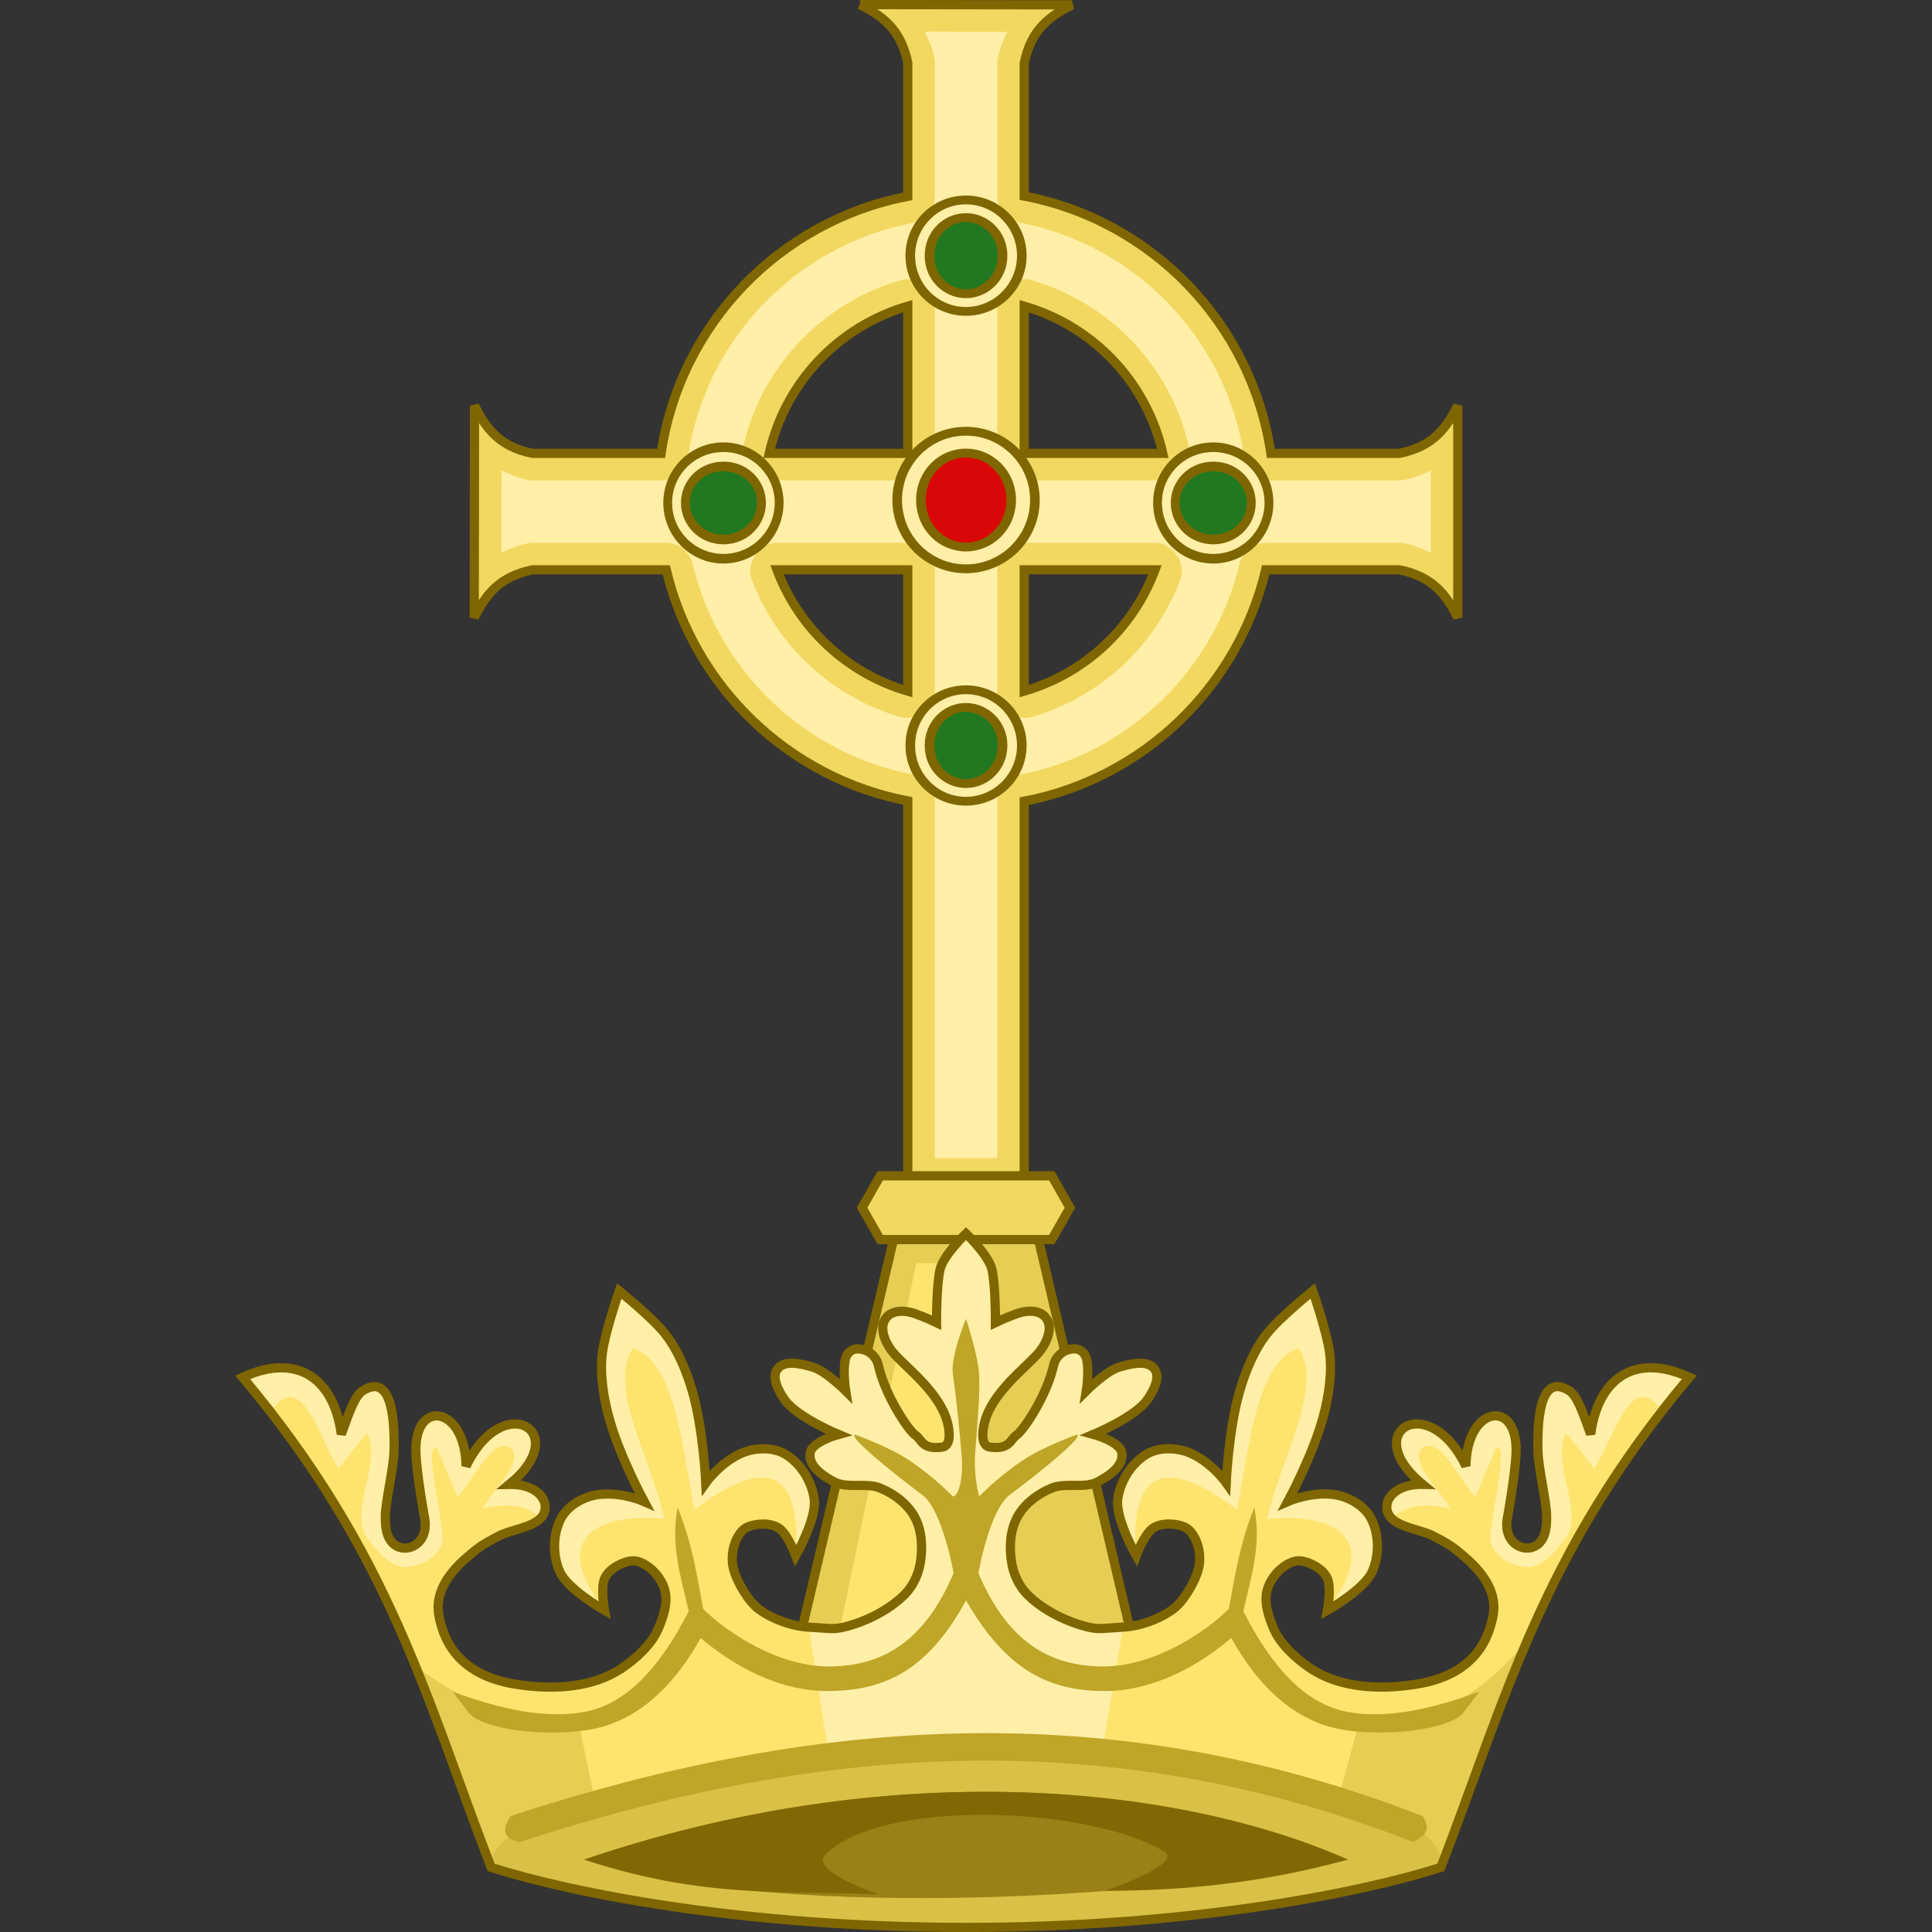 <?xml version="1.0" encoding="UTF-8" standalone="no"?>
<!-- Created with Inkscape (http://www.inkscape.org/) -->

<svg
   xmlns:dc="http://purl.org/dc/elements/1.1/"
   xmlns:cc="http://creativecommons.org/ns#"
   xmlns:rdf="http://www.w3.org/1999/02/22-rdf-syntax-ns#"
   xmlns:svg="http://www.w3.org/2000/svg"
   xmlns="http://www.w3.org/2000/svg"
   xmlns:sodipodi="http://sodipodi.sourceforge.net/DTD/sodipodi-0.dtd"
   xmlns:inkscape="http://www.inkscape.org/namespaces/inkscape"
   width="210"
   height="210"
   id="svg119651"
   version="1.1"
   inkscape:version="0.48.1 r9760"
   sodipodi:docname="20110609185238!Badge_of_the_Wales_Herald_Extraordinary.svg">
  <rect width="100%" height="100%" fill="#333333" stroke="none"/>
  <defs
     id="defs119653" />
  <sodipodi:namedview
     id="base"
     pagecolor="#ffffff"
     bordercolor="#666666"
     borderopacity="1.0"
     inkscape:pageopacity="0.0"
     inkscape:pageshadow="2"
     inkscape:zoom="2.1952381"
     inkscape:cx="105"
     inkscape:cy="105"
     inkscape:document-units="px"
     inkscape:current-layer="g11715"
     showgrid="false"
     fit-margin-top="0"
     fit-margin-left="0"
     fit-margin-right="0"
     fit-margin-bottom="0"
     inkscape:window-width="1280"
     inkscape:window-height="679"
     inkscape:window-x="0"
     inkscape:window-y="0"
     inkscape:window-maximized="1"
     showguides="true"
     inkscape:guide-bbox="true" />
  <g
     inkscape:groupmode="layer"
     id="layer2"
     inkscape:label="Layer">
    <g
       id="g11715">
      <g
         id="g11901">
        <g
           style="stroke-width:1;stroke-miterlimit:4;stroke-dasharray:none"
           id="g93276"
           transform="translate(322.459,-99.813)">
          <g
             style="stroke-width:1;stroke-miterlimit:4;stroke-dasharray:none"
             id="g93219">
            <g
               style="stroke-width:1;stroke-miterlimit:4;stroke-dasharray:none"
               id="g93067">
              <path
                 transform="translate(-22.132,-675.75)"
                 id="path92972-1-3"
                 d="m -206.844,776.062 c 2.266,1.172 4.424,2.543 5.188,6.344 l 0,14.5 c -13.882,2.66 -24.742,13.858 -26.812,27.938 l -13.969,0 c -3.801,-0.763 -5.141,-2.922 -6.312,-5.188 -0.005,7.676 -0.026,15.355 -0.031,23.031 1.172,-2.266 2.543,-4.424 6.344,-5.188 l 14.531,0 c 3.018,12.738 13.314,22.641 26.25,25.125 l 0,51.75 12.656,0 0,-51.719 c 12.948,-2.473 23.235,-12.407 26.25,-25.156 l 14.531,0 c 3.801,0.763 5.172,2.922 6.344,5.188 -0.005,-7.676 0.005,-15.355 0,-23.031 -1.172,2.266 -2.543,4.424 -6.344,5.188 l -13.969,0 C -164.256,810.752 -175.106,799.523 -189,796.875 l 0,-14.438 c 0.763,-3.801 2.922,-5.172 5.188,-6.344 -7.676,-0.005 -15.355,-0.026 -23.031,-0.031 z m 5.188,32.781 0,16 -15.062,0 c 1.742,-7.683 7.489,-13.785 15.062,-16 z m 12.656,0 c 7.582,2.205 13.323,8.302 15.062,16 l -15.062,0 0,-16 z m -26.875,28.656 14.219,0 0,13.188 c -6.613,-1.941 -11.839,-6.851 -14.219,-13.188 z m 26.875,0 14.219,0 c -2.377,6.348 -7.597,11.255 -14.219,13.188 l 0,-13.188 z"
                 style="fill:#f2d861;fill-opacity:1;stroke:#806600;stroke-width:1;stroke-linecap:butt;stroke-linejoin:miter;stroke-miterlimit:4;stroke-opacity:1;stroke-dasharray:none;display:inline"
                 inkscape:connector-curvature="0" />
              <path
                 sodipodi:nodetypes="cccccccccccccccccccccccccccccccccccccccccccccccccccccccccccccccccccccc"
                 inkscape:connector-curvature="0"
                 id="path93064"
                 d="m -221.938,103.25 c 0.425,0.847 0.816,1.771 1.031,2.844 0.039,0.185 0.06,0.374 0.062,0.562 l 0,14.5 c -6e-4,1.347 -1.052,2.62 -2.375,2.875 -12.667,2.428 -22.58,12.658 -24.469,25.5 -0.204,1.378 -1.513,2.504 -2.906,2.5 l -13.969,0 c -0.189,-0.003 -0.378,-0.024 -0.562,-0.062 -1.063,-0.214 -1.973,-0.611 -2.812,-1.031 -0.005,2.99 -0.027,5.98 -0.031,8.969 0.847,-0.425 1.771,-0.816 2.844,-1.031 0.185,-0.039 0.374,-0.06 0.562,-0.062 l 14.531,0 c 1.303,0.002 2.542,0.982 2.844,2.25 2.752,11.615 12.166,20.671 23.969,22.938 1.323,0.255 2.374,1.528 2.375,2.875 l 0,38.812 6.781,0 0,-38.781 c 6e-4,-1.347 1.052,-2.62 2.375,-2.875 11.809,-2.255 21.219,-11.339 23.969,-22.969 0.302,-1.268 1.54,-2.248 2.844,-2.25 l 14.531,0 c 0.189,0.003 0.378,0.024 0.562,0.062 1.073,0.215 1.996,0.606 2.844,1.031 5.3e-4,-2.99 -5.3e-4,-5.98 0,-8.969 -0.847,0.425 -1.771,0.816 -2.844,1.031 -0.185,0.039 -0.374,0.06 -0.562,0.062 l -13.969,0 c -1.393,0.004 -2.702,-1.122 -2.906,-2.5 -1.887,-12.857 -11.796,-23.116 -24.469,-25.531 -1.323,-0.255 -2.374,-1.528 -2.375,-2.875 l 0,-14.438 c 0.003,-0.189 0.024,-0.378 0.062,-0.562 0.215,-1.073 0.606,-1.996 1.031,-2.844 -2.99,-0.005 -5.98,-0.027 -8.969,-0.031 z m -1.812,26.906 c 1.529,0.012 2.911,1.409 2.906,2.938 l 0,16 c 0.004,1.539 -1.398,2.942 -2.938,2.938 l -15.062,0 c -1.754,-0.005 -3.242,-1.885 -2.844,-3.594 1.975,-8.712 8.513,-15.646 17.094,-18.156 0.273,-0.083 0.558,-0.125 0.844,-0.125 z m 12.719,0 c 0.244,0.011 0.486,0.054 0.719,0.125 8.591,2.499 15.123,9.431 17.094,18.156 0.398,1.708 -1.09,3.588 -2.844,3.594 l -15.062,0 c -1.539,0.004 -2.942,-1.398 -2.938,-2.938 l 0,-16 c -0.005,-1.571 1.461,-2.992 3.031,-2.938 z m -27.062,28.656 c 0.031,-5e-4 0.062,-5e-4 0.094,0 l 14.219,0 c 1.539,-0.004 2.942,1.398 2.938,2.938 l 0,13.188 c 3.9e-4,1.811 -2.011,3.32 -3.75,2.812 -7.494,-2.199 -13.456,-7.777 -16.156,-14.969 -0.661,-1.74 0.796,-3.917 2.656,-3.969 z m 26.969,0 14.219,0 c 1.892,-0.007 3.421,2.2 2.75,3.969 -2.697,7.203 -8.652,12.779 -16.156,14.969 -1.739,0.508 -3.75,-1.001 -3.75,-2.812 l 0,-13.188 c -0.004,-1.539 1.398,-2.942 2.938,-2.938 z"
                 style="fill:#ffefa7;fill-opacity:1;stroke:none;display:inline" />
            </g>
            <g
               style="stroke-width:1;stroke-miterlimit:4;stroke-dasharray:none"
               id="g93200"
               transform="translate(-0.381,0)">
              <g
                 style="stroke-width:1;stroke-miterlimit:4;stroke-dasharray:none"
                 transform="translate(-4.7640905e-6,-0.927)"
                 id="g93104">
                <path
                   sodipodi:type="inkscape:offset"
                   inkscape:radius="0"
                   inkscape:original="M -194.53125 823.65625 C -198.33488 823.65625 -201.40625 827.01452 -201.40625 831.15625 C -201.40625 835.29798 -198.33488 838.65625 -194.53125 838.65625 C -190.72762 838.65625 -187.625 835.29798 -187.625 831.15625 C -187.625 827.01452 -190.72762 823.65625 -194.53125 823.65625 z "
                   style="fill:#ffefa7;fill-opacity:1;stroke:#806600;stroke-width:0.961;stroke-miterlimit:4;stroke-opacity:1;stroke-dasharray:none"
                   id="path93084"
                   d="m -194.531,823.656 c -3.804,0 -6.875,3.358 -6.875,7.5 0,4.142 3.071,7.5 6.875,7.5 3.804,0 6.906,-3.358 6.906,-7.5 0,-4.142 -3.103,-7.5 -6.906,-7.5 z"
                   transform="matrix(1.086,0,0,0.997,-5.828,-673.572)" />
                <path
                   sodipodi:type="inkscape:offset"
                   inkscape:radius="-2.385613"
                   inkscape:original="M -194.53125 823.65625 C -198.33488 823.65625 -201.40625 827.01452 -201.40625 831.15625 C -201.40625 835.29798 -198.33488 838.65625 -194.53125 838.65625 C -190.72762 838.65625 -187.625 835.29798 -187.625 831.15625 C -187.625 827.01452 -190.72762 823.65625 -194.53125 823.65625 z "
                   style="fill:#d90707;fill-opacity:1;stroke:#806600;stroke-width:0.961;stroke-miterlimit:4;stroke-opacity:1;stroke-dasharray:none;display:inline"
                   id="path93084-0"
                   d="m -194.531,826.031 c -2.399,0 -4.5,2.163 -4.5,5.125 0,2.962 2.101,5.125 4.5,5.125 2.399,0 4.531,-2.175 4.531,-5.125 0,-2.95 -2.132,-5.125 -4.531,-5.125 z"
                   transform="matrix(1.086,0,0,0.997,-5.828,-673.572)" />
              </g>
              <g
                 style="stroke-width:1;stroke-miterlimit:4;stroke-dasharray:none"
                 transform="translate(-4.6296842e-6,0)"
                 id="g93156">
                <g
                   transform="matrix(0.81,0,0,0.81,-41.245,1.979)"
                   style="stroke-width:1.235;stroke-miterlimit:4;stroke-dasharray:none;display:inline"
                   id="g93104-6">
                  <path
                     transform="matrix(1.086,0,0,0.997,-5.828,-673.572)"
                     d="m -194.531,823.656 c -3.804,0 -6.875,3.358 -6.875,7.5 0,4.142 3.071,7.5 6.875,7.5 3.804,0 6.906,-3.358 6.906,-7.5 0,-4.142 -3.103,-7.5 -6.906,-7.5 z"
                     id="path93084-06"
                     style="fill:#ffefa7;fill-opacity:1;stroke:#806600;stroke-width:1.186;stroke-miterlimit:4;stroke-opacity:1;stroke-dasharray:none"
                     inkscape:original="M -194.53125 823.65625 C -198.33488 823.65625 -201.40625 827.01452 -201.40625 831.15625 C -201.40625 835.29798 -198.33488 838.65625 -194.53125 838.65625 C -190.72762 838.65625 -187.625 835.29798 -187.625 831.15625 C -187.625 827.01452 -190.72762 823.65625 -194.53125 823.65625 z "
                     inkscape:radius="0"
                     sodipodi:type="inkscape:offset" />
                  <path
                     transform="matrix(1.086,0,0,0.997,-5.828,-673.572)"
                     d="m -194.531,826.031 c -2.399,0 -4.5,2.163 -4.5,5.125 0,2.962 2.101,5.125 4.5,5.125 2.399,0 4.531,-2.175 4.531,-5.125 0,-2.95 -2.132,-5.125 -4.531,-5.125 z"
                     id="path93084-0-1"
                     style="fill:#217821;fill-opacity:1;stroke:#806600;stroke-width:1.186;stroke-miterlimit:4;stroke-opacity:1;stroke-dasharray:none;display:inline"
                     inkscape:original="M -194.53125 823.65625 C -198.33488 823.65625 -201.40625 827.01452 -201.40625 831.15625 C -201.40625 835.29798 -198.33488 838.65625 -194.53125 838.65625 C -190.72762 838.65625 -187.625 835.29798 -187.625 831.15625 C -187.625 827.01452 -190.72762 823.65625 -194.53125 823.65625 z "
                     inkscape:radius="-2.385613"
                     sodipodi:type="inkscape:offset" />
                </g>
                <g
                   transform="matrix(0.81,0,0,0.81,-41.245,55.221)"
                   style="stroke-width:1.235;stroke-miterlimit:4;stroke-dasharray:none;display:inline"
                   id="g93104-6-4">
                  <path
                     transform="matrix(1.086,0,0,0.997,-5.828,-673.572)"
                     d="m -194.531,823.656 c -3.804,0 -6.875,3.358 -6.875,7.5 0,4.142 3.071,7.5 6.875,7.5 3.804,0 6.906,-3.358 6.906,-7.5 0,-4.142 -3.103,-7.5 -6.906,-7.5 z"
                     id="path93084-06-8"
                     style="fill:#ffefa7;fill-opacity:1;stroke:#806600;stroke-width:1.186;stroke-miterlimit:4;stroke-opacity:1;stroke-dasharray:none"
                     inkscape:original="M -194.53125 823.65625 C -198.33488 823.65625 -201.40625 827.01452 -201.40625 831.15625 C -201.40625 835.29798 -198.33488 838.65625 -194.53125 838.65625 C -190.72762 838.65625 -187.625 835.29798 -187.625 831.15625 C -187.625 827.01452 -190.72762 823.65625 -194.53125 823.65625 z "
                     inkscape:radius="0"
                     sodipodi:type="inkscape:offset" />
                  <path
                     transform="matrix(1.086,0,0,0.997,-5.828,-673.572)"
                     d="m -194.531,826.031 c -2.399,0 -4.5,2.163 -4.5,5.125 0,2.962 2.101,5.125 4.5,5.125 2.399,0 4.531,-2.175 4.531,-5.125 0,-2.95 -2.132,-5.125 -4.531,-5.125 z"
                     id="path93084-0-1-0"
                     style="fill:#217821;fill-opacity:1;stroke:#806600;stroke-width:1.186;stroke-miterlimit:4;stroke-opacity:1;stroke-dasharray:none;display:inline"
                     inkscape:original="M -194.53125 823.65625 C -198.33488 823.65625 -201.40625 827.01452 -201.40625 831.15625 C -201.40625 835.29798 -198.33488 838.65625 -194.53125 838.65625 C -190.72762 838.65625 -187.625 835.29798 -187.625 831.15625 C -187.625 827.01452 -190.72762 823.65625 -194.53125 823.65625 z "
                     inkscape:radius="-2.385613"
                     sodipodi:type="inkscape:offset" />
                </g>
              </g>
              <g
                 id="g93156-6"
                 style="stroke-width:1;stroke-miterlimit:4;stroke-dasharray:none;display:inline"
                 transform="matrix(0,1,-1,0,-62.6,371.557)">
                <g
                   transform="matrix(0.81,0,0,0.81,-41.245,1.979)"
                   style="stroke-width:1.235;stroke-miterlimit:4;stroke-dasharray:none;display:inline"
                   id="g93104-6-1">
                  <path
                     transform="matrix(1.086,0,0,0.997,-5.828,-673.572)"
                     d="m -194.531,823.656 c -3.804,0 -6.875,3.358 -6.875,7.5 0,4.142 3.071,7.5 6.875,7.5 3.804,0 6.906,-3.358 6.906,-7.5 0,-4.142 -3.103,-7.5 -6.906,-7.5 z"
                     id="path93084-06-7"
                     style="fill:#ffefa7;fill-opacity:1;stroke:#806600;stroke-width:1.186;stroke-miterlimit:4;stroke-opacity:1;stroke-dasharray:none"
                     inkscape:original="M -194.53125 823.65625 C -198.33488 823.65625 -201.40625 827.01452 -201.40625 831.15625 C -201.40625 835.29798 -198.33488 838.65625 -194.53125 838.65625 C -190.72762 838.65625 -187.625 835.29798 -187.625 831.15625 C -187.625 827.01452 -190.72762 823.65625 -194.53125 823.65625 z "
                     inkscape:radius="0"
                     sodipodi:type="inkscape:offset" />
                  <path
                     transform="matrix(1.086,0,0,0.997,-5.828,-673.572)"
                     d="m -194.531,826.031 c -2.399,0 -4.5,2.163 -4.5,5.125 0,2.962 2.101,5.125 4.5,5.125 2.399,0 4.531,-2.175 4.531,-5.125 0,-2.95 -2.132,-5.125 -4.531,-5.125 z"
                     id="path93084-0-1-5"
                     style="fill:#217821;fill-opacity:1;stroke:#806600;stroke-width:1.186;stroke-miterlimit:4;stroke-opacity:1;stroke-dasharray:none;display:inline"
                     inkscape:original="M -194.53125 823.65625 C -198.33488 823.65625 -201.40625 827.01452 -201.40625 831.15625 C -201.40625 835.29798 -198.33488 838.65625 -194.53125 838.65625 C -190.72762 838.65625 -187.625 835.29798 -187.625 831.15625 C -187.625 827.01452 -190.72762 823.65625 -194.53125 823.65625 z "
                     inkscape:radius="-2.385613"
                     sodipodi:type="inkscape:offset" />
                </g>
                <g
                   transform="matrix(0.81,0,0,0.81,-41.245,55.221)"
                   style="stroke-width:1.235;stroke-miterlimit:4;stroke-dasharray:none;display:inline"
                   id="g93104-6-4-0">
                  <path
                     transform="matrix(1.086,0,0,0.997,-5.828,-673.572)"
                     d="m -194.531,823.656 c -3.804,0 -6.875,3.358 -6.875,7.5 0,4.142 3.071,7.5 6.875,7.5 3.804,0 6.906,-3.358 6.906,-7.5 0,-4.142 -3.103,-7.5 -6.906,-7.5 z"
                     id="path93084-06-8-1"
                     style="fill:#ffefa7;fill-opacity:1;stroke:#806600;stroke-width:1.186;stroke-miterlimit:4;stroke-opacity:1;stroke-dasharray:none"
                     inkscape:original="M -194.53125 823.65625 C -198.33488 823.65625 -201.40625 827.01452 -201.40625 831.15625 C -201.40625 835.29798 -198.33488 838.65625 -194.53125 838.65625 C -190.72762 838.65625 -187.625 835.29798 -187.625 831.15625 C -187.625 827.01452 -190.72762 823.65625 -194.53125 823.65625 z "
                     inkscape:radius="0"
                     sodipodi:type="inkscape:offset" />
                  <path
                     transform="matrix(1.086,0,0,0.997,-5.828,-673.572)"
                     d="m -194.531,826.031 c -2.399,0 -4.5,2.163 -4.5,5.125 0,2.962 2.101,5.125 4.5,5.125 2.399,0 4.531,-2.175 4.531,-5.125 0,-2.95 -2.132,-5.125 -4.531,-5.125 z"
                     id="path93084-0-1-0-6"
                     style="fill:#217821;fill-opacity:1;stroke:#806600;stroke-width:1.186;stroke-miterlimit:4;stroke-opacity:1;stroke-dasharray:none;display:inline"
                     inkscape:original="M -194.53125 823.65625 C -198.33488 823.65625 -201.40625 827.01452 -201.40625 831.15625 C -201.40625 835.29798 -198.33488 838.65625 -194.53125 838.65625 C -190.72762 838.65625 -187.625 835.29798 -187.625 831.15625 C -187.625 827.01452 -190.72762 823.65625 -194.53125 823.65625 z "
                     inkscape:radius="-2.385613"
                     sodipodi:type="inkscape:offset" />
                </g>
              </g>
            </g>
          </g>
          <g
             style="stroke-width:1;stroke-miterlimit:4;stroke-dasharray:none"
             transform="translate(-0.45,0)"
             id="g93272">
            <path
               id="path93245-5"
               style="fill:#e7cd54;fill-opacity:1;stroke:#806600;stroke-width:1;stroke-linecap:butt;stroke-linejoin:miter;stroke-miterlimit:4;stroke-opacity:1;stroke-dasharray:none;display:inline"
               d="m -236.694,284.827 12.554,-53.473 7.131,0 7.131,0 12.554,53.473 -19.684,0 z"
               inkscape:connector-curvature="0"
               sodipodi:nodetypes="ccccccc" />
            <path
               style="fill:#fee46e;fill-opacity:1;stroke:none"
               d="m -200.281,912.872 6.728,0 -3.037,45.171 -13.126,0 z"
               id="path93266"
               inkscape:connector-curvature="0"
               transform="translate(-22.132,-675.75)"
               sodipodi:nodetypes="ccccc" />
          </g>
          <path
             sodipodi:nodetypes="ccccccc"
             inkscape:connector-curvature="0"
             id="rect93242"
             d="m -226.783,227.619 18.647,0 1.974,3.466 -1.974,3.466 -18.647,0 -1.974,-3.466 z"
             style="fill:#f2d861;fill-opacity:1;stroke:#806600;stroke-width:1;stroke-miterlimit:4;stroke-opacity:1;stroke-dasharray:none" />
        </g>
        <g
           transform="translate(-2.5e-6,0)"
           id="g11886">
          <path
             id="path93304-1-1-9-3-0"
             style="fill:#fee46e;fill-opacity:1;stroke:none;display:inline"
             d="m 156.615,202.971 c 7.064,-18.317 10.923,-34.114 27.007,-53.271 -6.227,-2.823 -9.974,0.456 -10.722,6.194 -1.025,-2.853 -1.535,-4.239 -2.381,-4.758 -2.868,-1.756 -3.445,2.327 -3.353,6.52 0.042,1.949 0.902,5.385 0.943,7.041 0.04,1.597 -0.235,2.329 -0.631,2.842 -1.2,1.553 -4.056,0.567 -3.666,-2.348 0,0 0.895,-4.856 0.98,-7.315 0.203,-5.926 -5.389,-5.089 -5.451,1.487 -4.053,-8.424 -11.708,-3.737 -4.708,1.982 -3.352,-0.066 -4.603,2.167 -3.515,3.539 0.893,1.127 3.367,1.406 4.547,2.009 1.891,0.967 2.278,1.26 3.583,2.38 2.259,1.939 3.47,4.079 3.044,6.324 -0.429,2.265 -1.766,6.371 -8.208,7.444 -4.183,0.697 -8.505,0.413 -11.671,-1.714 -1.529,-1.027 -3.264,-2.612 -3.978,-4.309 -0.563,-1.34 -1.102,-2.924 -0.663,-4.309 0.417,-1.316 1.555,-2.571 2.873,-2.983 0.717,-0.224 1.548,0.087 2.21,0.442 0.597,0.32 1.177,0.811 1.436,1.436 0.437,1.055 0,3.425 0,3.425 0,0 3.989,-2.243 4.862,-4.199 0.78,-1.749 0.763,-4.04 -0.11,-5.745 -0.755,-1.475 -2.551,-2.47 -4.199,-2.652 -2.49,-0.274 -4.862,0.773 -4.862,0.773 0,0 2.755,-5.093 3.867,-9.281 0.577,-2.172 0.97,-4.734 0.663,-6.961 -0.316,-2.296 -1.822,-6.642 -1.822,-6.642 0,0 -3.481,2.785 -4.934,4.591 -1.409,1.751 -2.391,4.15 -3.014,6.309 -1.202,4.163 -1.461,9.948 -1.461,9.948 0,0 -1.494,-2.119 -3.77,-3.165 -1.506,-0.692 -3.558,-0.763 -4.965,0.113 -1.626,1.012 -2.82,2.968 -3.052,4.869 -0.258,2.126 2.007,6.102 2.007,6.102 0,0 0.845,-2.257 1.763,-2.937 0.544,-0.403 1.294,-0.526 1.971,-0.492 0.75,0.037 1.623,0.197 2.122,0.758 0.917,1.032 1.247,2.693 0.928,4.036 -0.337,1.414 -1.614,3.606 -2.786,4.464 -1.486,1.088 -3.591,1.85 -5.431,1.944 -1.952,0.1 -2.563,0.29 -3.792,-0.005 -2.334,-0.56 -4.927,-1.854 -6.619,-3.556 -0.882,-0.888 -1.464,-2.126 -1.679,-3.359 -0.292,-1.666 -0.209,-3.549 0.593,-5.038 0.776,-1.44 2.241,-2.539 3.754,-3.161 1.528,-0.628 3.586,0.096 5.038,-0.692 1.28,-0.694 2.815,-1.727 2.568,-3.161 -0.206,-1.197 -3.062,-1.976 -3.062,-1.976 0,0 4.495,-1.866 5.828,-3.754 0.663,-0.94 1.481,-2.439 0.79,-3.359 -0.772,-1.028 -2.619,-0.562 -3.853,-0.198 -1.402,0.414 -3.556,2.568 -3.556,2.568 0,0 0.355,-2.218 -1e-5,-3.556 -0.126,-0.473 -0.6,-0.94 -1.087,-0.988 -1.146,-0.114 -2.223,0.653 -2.47,1.778 -0.694,3.169 -3.188,7.014 -4.05,7.606 -0.678,0.466 -0.695,1.572 -2.865,1.284 -1.037,-0.138 -0.816,-1.784 -0.593,-2.667 0.801,-3.168 4.206,-5.752 5.73,-7.409 0.953,-1.036 1.929,-3.021 0.79,-4.149 -0.705,-0.699 -1.972,-0.646 -2.964,-0.296 -1.206,0.426 -2.371,0.988 -2.371,0.988 0,0 0.03,-4.1 -0.395,-5.828 C 107.424,136.391 105,134.085 105,134.085 c 0,0 -2.424,2.306 -2.805,3.853 -0.425,1.728 -0.395,5.828 -0.395,5.828 0,0 -1.165,-0.562 -2.371,-0.988 -0.991,-0.35 -2.258,-0.402 -2.964,0.296 -1.139,1.128 -0.163,3.113 0.79,4.149 1.524,1.657 4.928,4.241 5.73,7.409 0.223,0.883 0.445,2.53 -0.593,2.667 -2.17,0.288 -2.187,-0.818 -2.865,-1.284 -0.862,-0.593 -3.356,-4.437 -4.05,-7.606 -0.247,-1.125 -1.323,-1.892 -2.47,-1.778 -0.487,0.048 -0.961,0.515 -1.087,0.988 -0.355,1.339 -1e-5,3.556 -1e-5,3.556 0,0 -2.154,-2.154 -3.556,-2.568 -1.233,-0.364 -3.08,-0.831 -3.853,0.198 -0.691,0.92 0.127,2.419 0.79,3.359 1.333,1.888 5.828,3.754 5.828,3.754 0,0 -2.856,0.779 -3.062,1.976 -0.247,1.435 1.289,2.467 2.568,3.161 1.452,0.787 3.51,0.064 5.038,0.692 1.513,0.622 2.978,1.721 3.754,3.161 0.802,1.489 0.884,3.372 0.593,5.038 -0.216,1.233 -0.797,2.471 -1.679,3.359 -1.692,1.703 -4.285,2.996 -6.619,3.556 -1.229,0.295 -1.84,0.104 -3.792,0.005 -1.839,-0.094 -3.945,-0.856 -5.431,-1.944 -1.172,-0.859 -2.45,-3.051 -2.786,-4.464 -0.32,-1.343 0.01,-3.005 0.928,-4.036 0.499,-0.561 1.372,-0.721 2.122,-0.758 0.676,-0.033 1.427,0.089 1.971,0.492 0.917,0.68 1.763,2.937 1.763,2.937 0,0 2.266,-3.976 2.007,-6.102 -0.231,-1.901 -1.426,-3.857 -3.052,-4.869 -1.407,-0.876 -3.459,-0.805 -4.965,-0.113 -2.276,1.047 -3.77,3.165 -3.77,3.165 0,0 -0.259,-5.785 -1.461,-9.948 -0.623,-2.16 -1.605,-4.558 -3.014,-6.309 -1.453,-1.806 -4.934,-4.591 -4.934,-4.591 0,0 -1.505,4.346 -1.822,6.642 -0.307,2.227 0.086,4.788 0.663,6.961 1.112,4.188 3.867,9.281 3.867,9.281 0,0 -2.371,-1.048 -4.862,-0.773 -1.647,0.181 -3.443,1.177 -4.199,2.652 -0.873,1.705 -0.891,3.996 -0.11,5.745 0.872,1.955 4.862,4.199 4.862,4.199 0,0 -0.437,-2.37 0,-3.425 0.259,-0.626 0.839,-1.117 1.436,-1.436 0.662,-0.354 1.493,-0.666 2.21,-0.442 1.317,0.412 2.456,1.667 2.873,2.983 0.439,1.385 -0.1,2.969 -0.663,4.309 -0.714,1.698 -2.449,3.282 -3.978,4.309 -3.166,2.127 -7.487,2.411 -11.671,1.714 -6.442,-1.074 -7.779,-5.179 -8.208,-7.444 -0.425,-2.244 0.785,-4.385 3.044,-6.324 1.305,-1.12 1.692,-1.413 3.583,-2.38 1.179,-0.603 3.654,-0.882 4.547,-2.009 1.088,-1.373 -0.163,-3.605 -3.515,-3.539 7.001,-5.719 -0.654,-10.407 -4.708,-1.982 -0.062,-6.575 -5.654,-7.413 -5.451,-1.487 0.084,2.459 0.98,7.315 0.98,7.315 0.39,2.915 -2.466,3.902 -3.666,2.348 -0.396,-0.513 -0.67,-1.245 -0.631,-2.842 0.041,-1.656 0.9,-5.092 0.943,-7.041 0.091,-4.192 -0.485,-8.276 -3.353,-6.52 -0.847,0.518 -1.356,1.904 -2.381,4.758 -0.748,-5.738 -4.495,-9.017 -10.722,-6.194 16.084,19.157 19.943,34.953 27.007,53.271 8.561,2.75 27.424,6.529 51.615,6.529 24.191,0 43.054,-3.779 51.615,-6.529 z"
             inkscape:connector-curvature="0"
             sodipodi:nodetypes="cccsccscsccssssssssssscssscsscsscssscccscscssssccscssscscssssssscccccssssssscscssscsccsssscscscccssscsscsscssscsssssssssssccscsccscccsc" />
          <path
             id="path93304-1-1-9-3-9"
             style="fill:#e7cd54;fill-opacity:1;stroke:none;display:inline"
             d="m 45.169,181.108 c 2.919,7.134 5.294,14.282 8.217,21.863 3.167,1.017 7.743,2.176 13.478,3.231 l -4.096,-19.576 c -6.519,1.074 -11.96,-1.419 -17.599,-5.517 z m 102.698,5.517 -5.252,19.672 c 5.979,-1.081 10.738,-2.278 14,-3.326 3.031,-7.858 5.894,-16.732 8.963,-24.127 -5.477,5.997 -9.163,8.124 -17.711,7.781 z"
             inkscape:connector-curvature="0"
             sodipodi:nodetypes="cccccccccc" />
          <path
             id="path93304-1-1-9-3-0-8"
             style="fill:#ffefa7;fill-opacity:1;stroke:none;display:inline"
             d="m 122.068,176.864 c -1.952,0.1 -2.563,0.29 -3.792,-0.005 -2.334,-0.56 -4.927,-1.854 -6.619,-3.556 -0.882,-0.888 -1.464,-2.126 -1.679,-3.359 -0.292,-1.666 -0.209,-3.549 0.593,-5.038 0.776,-1.44 2.241,-2.539 3.754,-3.161 1.528,-0.628 3.586,0.096 5.038,-0.692 1.28,-0.694 2.815,-1.727 2.568,-3.161 -0.206,-1.197 -3.062,-1.976 -3.062,-1.976 0,0 4.495,-1.866 5.828,-3.754 0.663,-0.94 1.481,-2.439 0.79,-3.359 -0.772,-1.028 -2.619,-0.562 -3.853,-0.198 -1.402,0.414 -3.556,2.568 -3.556,2.568 0,0 0.355,-2.218 -10e-6,-3.556 -0.126,-0.473 -0.6,-0.94 -1.087,-0.988 -1.146,-0.114 -2.223,0.653 -2.47,1.778 -0.694,3.169 -3.188,7.014 -4.05,7.606 -0.678,0.466 -0.695,1.572 -2.865,1.284 -1.037,-0.138 -0.816,-1.784 -0.593,-2.667 0.801,-3.168 4.206,-5.752 5.73,-7.409 0.953,-1.036 1.929,-3.021 0.79,-4.149 -0.705,-0.699 -1.972,-0.646 -2.964,-0.296 -1.206,0.426 -2.371,0.988 -2.371,0.988 0,0 0.03,-4.1 -0.395,-5.828 C 107.424,136.391 105,134.085 105,134.085 c 0,0 -2.424,2.306 -2.805,3.853 -0.425,1.728 -0.395,5.828 -0.395,5.828 0,0 -1.165,-0.562 -2.371,-0.988 -0.991,-0.35 -2.258,-0.402 -2.964,0.296 -1.139,1.128 -0.163,3.113 0.79,4.149 1.524,1.657 4.928,4.241 5.73,7.409 0.223,0.883 0.445,2.53 -0.593,2.667 -2.17,0.288 -2.187,-0.818 -2.865,-1.284 -0.862,-0.593 -3.356,-4.437 -4.05,-7.606 -0.247,-1.125 -1.323,-1.892 -2.47,-1.778 -0.487,0.048 -0.961,0.515 -1.087,0.988 -0.355,1.339 -1e-5,3.556 -1e-5,3.556 0,0 -2.154,-2.154 -3.556,-2.568 -1.233,-0.364 -3.08,-0.831 -3.853,0.198 -0.691,0.92 0.127,2.419 0.79,3.359 1.333,1.888 5.828,3.754 5.828,3.754 0,0 -2.856,0.779 -3.062,1.976 -0.247,1.435 1.289,2.467 2.568,3.161 1.452,0.787 3.51,0.064 5.038,0.692 1.513,0.622 2.978,1.721 3.754,3.161 0.802,1.489 0.884,3.372 0.593,5.038 -0.216,1.233 -0.797,2.471 -1.679,3.359 -1.692,1.703 -4.285,2.996 -6.619,3.556 -1.229,0.295 -1.84,0.104 -3.792,0.005 l 0.889,5.798 4.066,26.52 c 3.859,0.203 7.906,0.318 12.113,0.318 4.042,0 7.936,-0.106 11.657,-0.294 l 4.452,-26.61 z"
             inkscape:connector-curvature="0"
             sodipodi:nodetypes="cssssccscssscscssssssscccccssssssscscssscsccsssscccsccc" />
          <path
             sodipodi:nodetypes="cscsc"
             inkscape:connector-curvature="0"
             d="m 53.385,202.971 c 8.561,2.75 27.424,6.529 51.615,6.529 24.191,0 43.054,-3.779 51.615,-6.529 1.396,-7.048 -26.791,-13.625 -51.402,-13.272 -23.496,0.337 -52.685,6.553 -51.828,13.272 z"
             style="fill:#dac046;fill-opacity:1;stroke:none;display:inline"
             id="path11831" />
          <path
             id="path93304-1-1-9-3-3"
             style="fill:#ffefa7;fill-opacity:1;stroke:none;display:inline"
             d="m 86.499,169.09 c 0,0 2.266,-3.976 2.007,-6.102 -0.231,-1.901 -1.426,-3.857 -3.052,-4.869 -1.407,-0.876 -3.459,-0.805 -4.965,-0.113 -2.276,1.047 -3.77,3.165 -3.77,3.165 0,0 -0.259,-5.785 -1.461,-9.948 -0.623,-2.16 -1.605,-4.558 -3.014,-6.309 -1.453,-1.806 -4.934,-4.591 -4.934,-4.591 0,0 -1.505,4.346 -1.822,6.642 -0.307,2.227 0.086,4.788 0.663,6.961 1.112,4.188 3.867,9.281 3.867,9.281 0,0 -2.371,-1.048 -4.862,-0.773 -1.647,0.181 -3.443,1.177 -4.199,2.652 -0.873,1.705 -0.891,3.996 -0.11,5.745 0.872,1.955 4.862,4.199 4.862,4.199 -6.811,-8.892 0.981,-10.566 6.504,-9.905 -1.305,-6.269 -6.219,-14.343 -3.439,-18.569 4.457,1.402 5.322,9.987 6.706,17.537 8.139,-6.091 11.59,-4.04 11.019,4.997 z"
             inkscape:connector-curvature="0"
             sodipodi:nodetypes="cssscsscsscsssccccc" />
          <path
             sodipodi:nodetypes="cssscsscsscsssccccc"
             inkscape:connector-curvature="0"
             d="m 123.45,169.09 c 0,0 -2.266,-3.976 -2.007,-6.102 0.231,-1.901 1.426,-3.857 3.052,-4.869 1.407,-0.876 3.459,-0.805 4.965,-0.113 2.276,1.047 3.77,3.165 3.77,3.165 0,0 0.259,-5.785 1.461,-9.948 0.623,-2.16 1.605,-4.558 3.014,-6.309 1.453,-1.806 4.934,-4.591 4.934,-4.591 0,0 1.505,4.346 1.822,6.642 0.307,2.227 -0.086,4.788 -0.663,6.961 -1.112,4.188 -3.867,9.281 -3.867,9.281 0,0 2.371,-1.048 4.862,-0.773 1.647,0.181 3.443,1.177 4.199,2.652 0.873,1.705 0.891,3.996 0.11,5.745 -0.872,1.955 -4.862,4.199 -4.862,4.199 6.811,-8.892 -0.981,-10.566 -6.504,-9.905 1.305,-6.269 6.219,-14.343 3.439,-18.569 -4.457,1.402 -5.322,9.987 -6.705,17.537 -8.139,-6.091 -11.59,-4.04 -11.019,4.997 z"
             style="fill:#ffefa7;fill-opacity:1;stroke:none;display:inline"
             id="path11851" />
          <path
             sodipodi:nodetypes="cccscsccscccccsssccccc"
             inkscape:connector-curvature="0"
             d="m 58.883,164.885 c 1.088,-1.373 -0.163,-3.605 -3.515,-3.539 7.001,-5.719 -0.654,-10.407 -4.708,-1.982 -0.062,-6.575 -5.654,-7.413 -5.451,-1.487 0.084,2.459 0.98,7.315 0.98,7.315 0.39,2.915 -2.466,3.902 -3.666,2.348 -0.396,-0.513 -0.67,-1.245 -0.631,-2.842 0.041,-1.656 0.9,-5.092 0.943,-7.041 0.091,-4.192 -0.485,-8.276 -3.353,-6.52 -0.847,0.518 -1.356,1.904 -2.381,4.758 -0.748,-5.738 -4.495,-9.017 -10.722,-6.194 1.064,1.268 2.075,2.52 3.036,3.76 3.278,-4.901 5.111,2.476 7.375,6.184 l 3.083,-3.905 c 1.791,3.422 -2.401,9.109 0.411,11.921 0,0 1.956,2.713 3.7,2.672 2.036,-0.049 4.308,-1.467 4.111,-3.494 -0.344,-3.536 -1.971,-9.996 -0.617,-9.454 l 2.261,5.344 c 1.918,-2.191 3.837,-6.594 5.755,-5.344 1.474,1.359 -1.548,4.215 -3.083,6.577 4.094,-0.854 4.981,0.216 6.472,0.924 z"
             style="fill:#ffefa7;fill-opacity:1;stroke:none;display:inline"
             id="path11864" />
          <path
             id="path11866"
             style="fill:#ffefa7;fill-opacity:1;stroke:none;display:inline"
             d="m 151.216,164.885 c -1.088,-1.373 0.163,-3.605 3.515,-3.539 -7.001,-5.719 0.654,-10.407 4.708,-1.982 0.062,-6.575 5.654,-7.413 5.451,-1.487 -0.084,2.459 -0.98,7.315 -0.98,7.315 -0.39,2.915 2.466,3.902 3.666,2.348 0.396,-0.513 0.67,-1.245 0.631,-2.842 -0.041,-1.656 -0.9,-5.092 -0.943,-7.041 -0.091,-4.192 0.485,-8.276 3.353,-6.52 0.847,0.518 1.356,1.904 2.381,4.758 0.748,-5.738 4.495,-9.017 10.722,-6.194 -1.064,1.268 -2.075,2.52 -3.036,3.76 -3.278,-4.901 -5.111,2.476 -7.375,6.184 l -3.083,-3.905 c -1.791,3.422 2.401,9.109 -0.411,11.921 0,0 -1.956,2.713 -3.7,2.672 -2.036,-0.049 -4.308,-1.467 -4.111,-3.494 0.344,-3.536 1.971,-9.996 0.617,-9.454 l -2.261,5.344 c -1.918,-2.191 -3.837,-6.594 -5.755,-5.344 -1.474,1.359 1.548,4.215 3.083,6.577 -4.094,-0.854 -4.981,0.216 -6.472,0.924 z"
             inkscape:connector-curvature="0"
             sodipodi:nodetypes="cccscsccscccccsssccccc" />
          <path
             id="path93304-1-1-9-3"
             style="fill:none;stroke:#806600;stroke-width:1;stroke-linecap:butt;stroke-linejoin:miter;stroke-miterlimit:4;stroke-opacity:1;stroke-dasharray:none;display:inline"
             d="m 156.615,202.971 c 7.064,-18.317 10.923,-34.114 27.007,-53.271 -6.227,-2.823 -9.974,0.456 -10.722,6.194 -1.025,-2.853 -1.535,-4.239 -2.381,-4.758 -2.868,-1.756 -3.445,2.327 -3.353,6.52 0.042,1.949 0.902,5.385 0.943,7.041 0.04,1.597 -0.235,2.329 -0.631,2.842 -1.2,1.553 -4.056,0.567 -3.666,-2.348 0,0 0.895,-4.856 0.98,-7.315 0.203,-5.926 -5.389,-5.089 -5.451,1.487 -4.053,-8.424 -11.708,-3.737 -4.708,1.982 -3.352,-0.066 -4.603,2.167 -3.515,3.539 0.893,1.127 3.367,1.406 4.547,2.009 1.891,0.967 2.278,1.26 3.583,2.38 2.259,1.939 3.47,4.079 3.044,6.324 -0.429,2.265 -1.766,6.371 -8.208,7.444 -4.183,0.697 -8.505,0.413 -11.671,-1.714 -1.529,-1.027 -3.264,-2.612 -3.978,-4.309 -0.563,-1.34 -1.102,-2.924 -0.663,-4.309 0.417,-1.316 1.555,-2.571 2.873,-2.983 0.717,-0.224 1.548,0.087 2.21,0.442 0.597,0.32 1.177,0.811 1.436,1.436 0.437,1.055 0,3.425 0,3.425 0,0 3.989,-2.243 4.862,-4.199 0.78,-1.749 0.763,-4.04 -0.11,-5.745 -0.755,-1.475 -2.551,-2.47 -4.199,-2.652 -2.49,-0.274 -4.862,0.773 -4.862,0.773 0,0 2.755,-5.093 3.867,-9.281 0.577,-2.172 0.97,-4.734 0.663,-6.961 -0.316,-2.296 -1.822,-6.642 -1.822,-6.642 0,0 -3.481,2.785 -4.934,4.591 -1.409,1.751 -2.391,4.15 -3.014,6.309 -1.202,4.163 -1.461,9.948 -1.461,9.948 0,0 -1.494,-2.119 -3.77,-3.165 -1.506,-0.692 -3.558,-0.763 -4.965,0.113 -1.626,1.012 -2.82,2.968 -3.052,4.869 -0.258,2.126 2.007,6.102 2.007,6.102 0,0 0.845,-2.257 1.763,-2.937 0.544,-0.403 1.294,-0.526 1.971,-0.492 0.75,0.037 1.623,0.197 2.122,0.758 0.917,1.032 1.247,2.693 0.928,4.036 -0.337,1.414 -1.614,3.606 -2.786,4.464 -1.486,1.088 -3.591,1.85 -5.431,1.944 -1.952,0.1 -2.563,0.29 -3.792,-0.005 -2.334,-0.56 -4.927,-1.854 -6.619,-3.556 -0.882,-0.888 -1.464,-2.126 -1.679,-3.359 -0.292,-1.666 -0.209,-3.549 0.593,-5.038 0.776,-1.44 2.241,-2.539 3.754,-3.161 1.528,-0.628 3.586,0.096 5.038,-0.692 1.28,-0.694 2.815,-1.727 2.568,-3.161 -0.206,-1.197 -3.062,-1.976 -3.062,-1.976 0,0 4.495,-1.866 5.828,-3.754 0.663,-0.94 1.481,-2.439 0.79,-3.359 -0.772,-1.028 -2.619,-0.562 -3.853,-0.198 -1.402,0.414 -3.556,2.568 -3.556,2.568 0,0 0.355,-2.218 -1e-5,-3.556 -0.126,-0.473 -0.6,-0.94 -1.087,-0.988 -1.146,-0.114 -2.223,0.653 -2.47,1.778 -0.694,3.169 -3.188,7.014 -4.05,7.606 -0.678,0.466 -0.695,1.572 -2.865,1.284 -1.037,-0.138 -0.816,-1.784 -0.593,-2.667 0.801,-3.168 4.206,-5.752 5.73,-7.409 0.953,-1.036 1.929,-3.021 0.79,-4.149 -0.705,-0.699 -1.972,-0.646 -2.964,-0.296 -1.206,0.426 -2.371,0.988 -2.371,0.988 0,0 0.03,-4.1 -0.395,-5.828 C 107.424,136.391 105,134.085 105,134.085 c 0,0 -2.424,2.306 -2.805,3.853 -0.425,1.728 -0.395,5.828 -0.395,5.828 0,0 -1.165,-0.562 -2.371,-0.988 -0.991,-0.35 -2.258,-0.402 -2.964,0.296 -1.139,1.128 -0.163,3.113 0.79,4.149 1.524,1.657 4.928,4.241 5.73,7.409 0.223,0.883 0.445,2.53 -0.593,2.667 -2.17,0.288 -2.187,-0.818 -2.865,-1.284 -0.862,-0.593 -3.356,-4.437 -4.05,-7.606 -0.247,-1.125 -1.323,-1.892 -2.47,-1.778 -0.487,0.048 -0.961,0.515 -1.087,0.988 -0.355,1.339 -1e-5,3.556 -1e-5,3.556 0,0 -2.154,-2.154 -3.556,-2.568 -1.233,-0.364 -3.08,-0.831 -3.853,0.198 -0.691,0.92 0.127,2.419 0.79,3.359 1.333,1.888 5.828,3.754 5.828,3.754 0,0 -2.856,0.779 -3.062,1.976 -0.247,1.435 1.289,2.467 2.568,3.161 1.452,0.787 3.51,0.064 5.038,0.692 1.513,0.622 2.978,1.721 3.754,3.161 0.802,1.489 0.884,3.372 0.593,5.038 -0.216,1.233 -0.797,2.471 -1.679,3.359 -1.692,1.703 -4.285,2.996 -6.619,3.556 -1.229,0.295 -1.84,0.104 -3.792,0.005 -1.839,-0.094 -3.945,-0.856 -5.431,-1.944 -1.172,-0.859 -2.45,-3.051 -2.786,-4.464 -0.32,-1.343 0.01,-3.005 0.928,-4.036 0.499,-0.561 1.372,-0.721 2.122,-0.758 0.676,-0.033 1.427,0.089 1.971,0.492 0.917,0.68 1.763,2.937 1.763,2.937 0,0 2.266,-3.976 2.007,-6.102 -0.231,-1.901 -1.426,-3.857 -3.052,-4.869 -1.407,-0.876 -3.459,-0.805 -4.965,-0.113 -2.276,1.047 -3.77,3.165 -3.77,3.165 0,0 -0.259,-5.785 -1.461,-9.948 -0.623,-2.16 -1.605,-4.558 -3.014,-6.309 -1.453,-1.806 -4.934,-4.591 -4.934,-4.591 0,0 -1.505,4.346 -1.822,6.642 -0.307,2.227 0.086,4.788 0.663,6.961 1.112,4.188 3.867,9.281 3.867,9.281 0,0 -2.371,-1.048 -4.862,-0.773 -1.647,0.181 -3.443,1.177 -4.199,2.652 -0.873,1.705 -0.891,3.996 -0.11,5.745 0.872,1.955 4.862,4.199 4.862,4.199 0,0 -0.437,-2.37 0,-3.425 0.259,-0.626 0.839,-1.117 1.436,-1.436 0.662,-0.354 1.493,-0.666 2.21,-0.442 1.317,0.412 2.456,1.667 2.873,2.983 0.439,1.385 -0.1,2.969 -0.663,4.309 -0.714,1.698 -2.449,3.282 -3.978,4.309 -3.166,2.127 -7.487,2.411 -11.671,1.714 -6.442,-1.074 -7.779,-5.179 -8.208,-7.444 -0.425,-2.244 0.785,-4.385 3.044,-6.324 1.305,-1.12 1.692,-1.413 3.583,-2.38 1.179,-0.603 3.654,-0.882 4.547,-2.009 1.088,-1.373 -0.163,-3.605 -3.515,-3.539 7.001,-5.719 -0.654,-10.407 -4.708,-1.982 -0.062,-6.575 -5.654,-7.413 -5.451,-1.487 0.084,2.459 0.98,7.315 0.98,7.315 0.39,2.915 -2.466,3.902 -3.666,2.348 -0.396,-0.513 -0.67,-1.245 -0.631,-2.842 0.041,-1.656 0.9,-5.092 0.943,-7.041 0.091,-4.192 -0.485,-8.276 -3.353,-6.52 -0.847,0.518 -1.356,1.904 -2.381,4.758 -0.748,-5.738 -4.495,-9.017 -10.722,-6.194 16.084,19.157 19.943,34.953 27.007,53.271 8.561,2.75 27.424,6.529 51.615,6.529 24.191,0 43.054,-3.779 51.615,-6.529 z"
             inkscape:connector-curvature="0"
             sodipodi:nodetypes="cccsccscsccssssssssssscssscsscsscssscccscscssssccscssscscssssssscccccssssssscscssscsccsssscscscccssscsscsscssscsssssssssssccscsccscccsc" />
          <path
             id="path93344-3-7"
             style="font-size:medium;font-style:normal;font-variant:normal;font-weight:normal;font-stretch:normal;text-indent:0;text-align:start;text-decoration:none;line-height:normal;letter-spacing:normal;word-spacing:normal;text-transform:none;direction:ltr;block-progression:tb;writing-mode:lr-tb;text-anchor:start;baseline-shift:baseline;color:#000000;fill:#bfa528;fill-opacity:1;stroke:none;stroke-width:1;marker:none;visibility:visible;display:inline;overflow:visible;enable-background:accumulate;font-family:Sans;-inkscape-font-specification:Sans"
             d="m 120.002,183.809 c 5.551,0.034 10.586,-2.995 13.832,-5.765 3.313,5.952 7.469,9.189 12.117,9.969 4.66,0.781 11.688,0.031 13.158,-1.914 l 1.672,-2.211 c -5.202,1.895 -10.146,3.01 -14.46,2.156 -4.315,-0.854 -7.974,-4.602 -11.181,-10.914 0.95,-4.1 1.956,-7.193 1.206,-11.294 -1.589,4.017 -2.037,7.027 -2.778,11.044 -2.642,2.631 -8.257,6.291 -13.701,6.257 -5.445,-0.033 -10.219,-2.351 -13.52,-10.145 0,0 1.196,-6.852 3.402,-8.502 3.18,-2.378 8.159,-6.372 7.289,-6.549 0,0 -3.714,1.322 -5.964,2.855 -2.801,1.907 -4.639,3.862 -4.639,3.862 0,0 -0.627,-2.061 -0.437,-4.716 0.198,-2.757 0.54,-6.154 0.428,-8.549 -0.092,-1.977 -1.426,-6.045 -1.426,-6.045 0,0 -1.715,4.087 -1.426,6.045 0.366,2.484 0.729,6.047 0.954,8.855 0.201,2.506 -0.344,4.41 -0.963,4.41 0,0 -1.838,-1.955 -4.639,-3.862 -2.25,-1.532 -5.964,-2.855 -5.964,-2.855 -0.869,0.176 4.109,4.17 7.289,6.549 2.206,1.649 3.402,8.502 3.402,8.502 -3.301,7.794 -8.076,10.111 -13.52,10.145 -5.445,0.033 -11.059,-3.626 -13.701,-6.257 -0.741,-4.017 -1.189,-7.027 -2.778,-11.044 -0.75,4.1 0.255,7.193 1.206,11.294 -3.206,6.312 -6.866,10.06 -11.181,10.914 -4.315,0.854 -9.259,-0.261 -14.46,-2.156 l 1.672,2.211 c 1.471,1.945 8.498,2.696 13.158,1.914 4.648,-0.779 8.804,-4.017 12.117,-9.969 3.247,2.771 8.282,5.799 13.832,5.765 6.063,-0.037 10.795,-2.119 15.002,-9.852 4.373,7.565 8.939,9.815 15.002,9.852 z"
             inkscape:connector-curvature="0"
             sodipodi:nodetypes="scsscscccscscscsscsscscscscccscsscscs" />
          <path
             style="font-size:medium;font-style:normal;font-variant:normal;font-weight:normal;font-stretch:normal;text-indent:0;text-align:start;text-decoration:none;line-height:normal;letter-spacing:normal;word-spacing:normal;text-transform:none;direction:ltr;block-progression:tb;writing-mode:lr-tb;text-anchor:start;baseline-shift:baseline;color:#000000;fill:#bfa528;fill-opacity:1;stroke:none;stroke-width:1;marker:none;visibility:visible;display:inline;overflow:visible;enable-background:accumulate;font-family:Sans;-inkscape-font-specification:Sans"
             d="m 104.073,188.422 c -16.497,0.384 -32.664,3.772 -48.563,8.969 -1.212,1.863 -0.417,2.521 0.938,2.844 31.387,-10.26 63.328,-13.268 97.125,-0.031 2.027,-0.927 1.598,-1.854 1.094,-2.781 -17.27,-6.764 -34.097,-9.384 -50.594,-9 z"
             id="path93369-2"
             inkscape:connector-curvature="0"
             sodipodi:nodetypes="ccccccc" />
          <path
             style="fill:#9a8016;fill-opacity:1;stroke:none;display:inline"
             d="m 63.493,202.129 c 33.176,-11.279 64.281,-8.255 83.015,0 -23.764,4.688 -63.118,6.408 -83.015,0 z"
             id="path93375-4-5"
             inkscape:connector-curvature="0"
             sodipodi:nodetypes="ccc" />
          <path
             style="fill:#826804;fill-opacity:1;stroke:none;display:inline"
             d="m 63.493,202.129 c 33.176,-11.279 64.281,-8.255 83.015,0 -9.373,2.581 -18.037,3.39 -26.379,3.394 0,0 8.588,-2.928 6.401,-4.267 -8.09,-4.952 -30.959,-5.802 -36.852,0.388 -1.659,1.742 5.819,4.267 5.819,4.267 -10.044,-0.429 -19.062,0.51 -32.003,-3.782 z"
             id="path93375-4"
             inkscape:connector-curvature="0"
             sodipodi:nodetypes="cccsscc" />
        </g>
      </g>
    </g>
  </g>
</svg>
